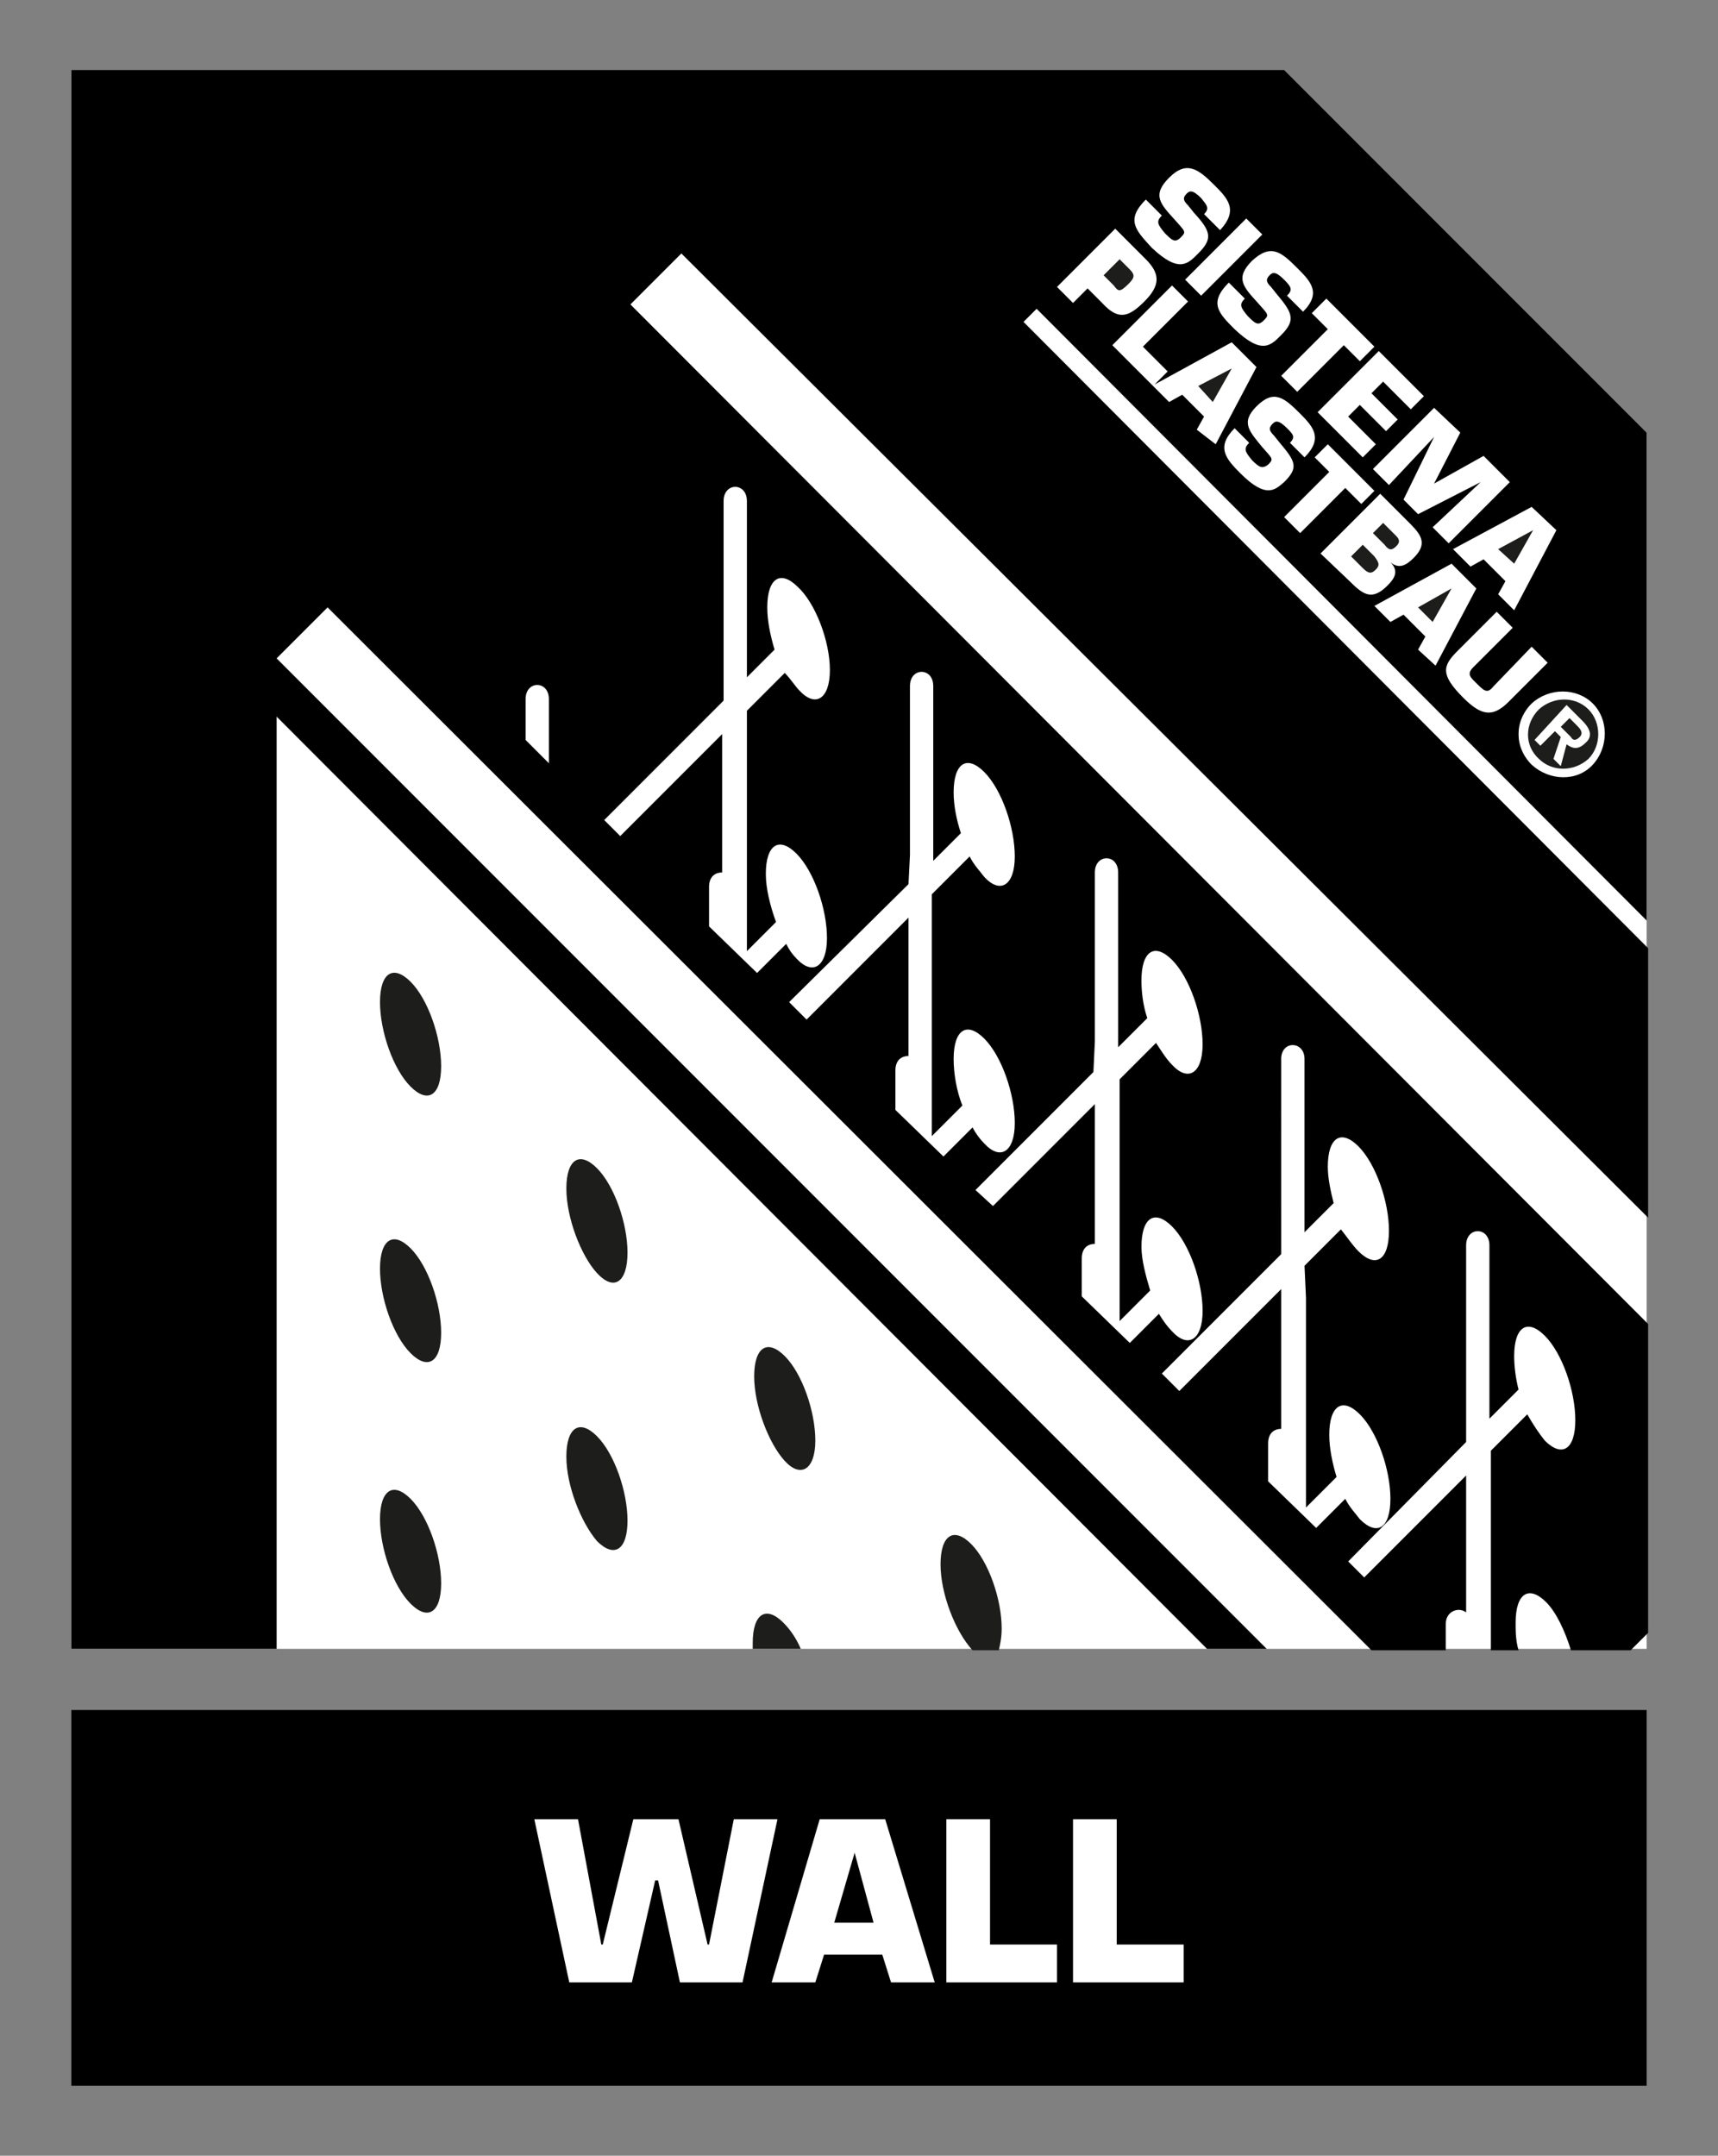 <?xml version="1.0" encoding="utf-8"?>
<!-- Generator: Adobe Illustrator 22.1.0, SVG Export Plug-In . SVG Version: 6.00 Build 0)  -->
<svg version="1.1" id="Layer_1" xmlns="http://www.w3.org/2000/svg" xmlns:xlink="http://www.w3.org/1999/xlink" x="0px" y="0px"
	 width="118px" height="148px" viewBox="0 0 118 148" style="enable-background:new 0 0 118 148;" xml:space="preserve">
<rect x="0" y="0" width="118" height="148" fill="#808080" stroke="none"/>
<style type="text/css">
	.st0{fill:#FFFFFF;}
	.st1{fill:#1D1D1B;}
</style>
<g>
	<polygon class="st0" points="4.9,4.8 88.2,4.8 113.1,29.7 113.1,113.2 4.9,113.2 	"/>
	<g>
		<path class="st1" d="M56,98.9c0-2-0.9-4.6-2.1-5.8c-1.2-1.2-2.1-0.6-2.1,1.4c0,2,1,4.6,2.1,5.8C55,101.5,56,100.9,56,98.9z"/>
		<path class="st1" d="M68.8,111.8c0-2-0.9-4.6-2.1-5.8c-1.2-1.2-2.1-0.6-2.1,1.4c0,2,1,4.6,2.2,5.9h1.8
			C68.7,112.9,68.8,112.4,68.8,111.8z"/>
		<rect x="4.9" y="117.4" width="108.2" height="25.8"/>
		<path class="st1" d="M51.7,113.2H55c-0.3-0.7-0.7-1.3-1.2-1.8c-1.2-1.2-2.1-0.6-2.1,1.4L51.7,113.2z"/>
		<path class="st1" d="M41,105.8c1.2,1.2,2.1,0.6,2.1-1.4c0-2-0.9-4.6-2.1-5.8c-1.2-1.2-2.1-0.6-2.1,1.4S39.9,104.5,41,105.8z"/>
		<path class="st1" d="M43.1,86c0-2-0.9-4.6-2.1-5.8c-1.2-1.2-2.1-0.6-2.1,1.4c0,2,1,4.6,2.1,5.8C42.2,88.7,43.1,88,43.1,86z"/>
		<path class="st1" d="M28.2,92.9c1.2,1.2,2.1,0.6,2.1-1.4c0-2-0.9-4.6-2.1-5.8c-1.2-1.2-2.1-0.6-2.1,1.4
			C26.1,89.1,27,91.7,28.2,92.9z"/>
		<path class="st1" d="M28.2,110.1c1.2,1.2,2.1,0.6,2.1-1.4c0-2-0.9-4.6-2.1-5.8c-1.2-1.2-2.1-0.6-2.1,1.4S27,108.9,28.2,110.1z"/>
		<path class="st1" d="M30.3,73.2c0-2-0.9-4.6-2.1-5.8c-1.2-1.2-2.1-0.6-2.1,1.4c0,2,0.9,4.6,2.1,5.8C29.4,75.8,30.3,75.2,30.3,73.2
			z"/>
		<path class="st1" d="M108.5,50.6c0.3-0.3,0-0.6-0.2-0.8l-0.5-0.5l-0.6,0.6l0.7,0.7C108,50.8,108.2,50.9,108.5,50.6z"/>
		<path d="M113.1,63.2V29.7L88.2,4.8H4.9v108.4H19v-64l63.9,64H87L19,45.2l3.5-3.5l71.7,71.6h5.1v-1.8c0-0.9,0.9-1.2,1.4-0.8v-9.4
			l-7,7l-1.1-1.1l8.1-8.2l0-1.9V85.5c0-1.3,1.6-1.3,1.6,0v11.9l2-2c-0.2-0.8-0.3-1.6-0.3-2.3c0-2,0.9-2.6,2.1-1.4
			c1.2,1.2,2.1,3.8,2.1,5.8c0,2-0.9,2.6-2.1,1.4c-0.4-0.5-0.8-1.1-1.2-1.8l-2.5,2.5l0,1.3v12.4h1.9c-0.2-0.7-0.2-1.3-0.2-1.9
			c0-2,0.9-2.6,2.1-1.4c0.7,0.7,1.3,2,1.7,3.3h4.1l1.2-1.2V98.8v-7.9l-69.9-70l3.5-3.5l66.4,66.2V65.1l-42.9-43l0.9-0.9L113.1,63.2z
			 M82.2,29.5l0.5-0.9l-1.5-1.5l-0.9,0.5l-1.1-1.1l0,0l0,0l-2.8-2.8l4.1-4.1l1.1,1.1l-3.1,3.1l1.7,1.7l-0.9,0.9l0,0l5.3-2.9l1.7,1.7
			l-2.8,5.3L82.2,29.5z M85.2,32.5c-1-1-1.7-1.8-0.4-3.1l1,1c-0.4,0.4-0.3,0.6,0.2,1.2c0.5,0.5,0.7,0.6,1.1,0.3
			c0.4-0.4,0.3-0.4-0.4-1.2c-0.9-1.1-1.5-1.7-0.4-2.8c1.2-1.2,1.9-0.6,3,0.5c0.9,0.9,1.6,1.7,0.3,3l-1-1c0.4-0.4,0.2-0.6-0.2-1
			c-0.6-0.6-0.8-0.5-1-0.3c-0.3,0.3-0.2,0.5,0.1,0.8l0.4,0.5c1.1,1.3,1.3,1.7,0.3,2.7C87.6,33.6,87,34.3,85.2,32.5z M88.2,35.5
			l3.1-3.1l-1-1l0.9-0.9l3.2,3.2l-0.9,0.9l-1.1-1.1l-3.1,3.1L88.2,35.5z M90.7,38l4.1-4.1l2.1,2.1c0.8,0.8,1.1,1.4,0.2,2.3
			c-0.5,0.5-1,0.8-1.6,0.3c0.6,0.6,0.3,1.1-0.2,1.6c-1,1-1.6,0.7-2.5-0.2L90.7,38z M97.4,44.6l0.5-0.9l-1.5-1.5l-0.9,0.5l-1.1-1.1
			l5.3-2.9l1.7,1.7l-2.8,5.3L97.4,44.6z M100.5,47.9c-1.6-1.6-1.4-2.2-0.4-3.2l2.7-2.7l1.1,1.1l-2.7,2.7c-0.5,0.5-0.2,0.7,0.3,1.2
			c0.5,0.5,0.7,0.6,1.1,0.1l2.6-2.7l1.1,1.1l-2.7,2.7C102.5,49.3,101.7,49.1,100.5,47.9z M109.4,48.3c1.1,1.1,1.1,3,0,4.2
			c-1.1,1.2-3,1.1-4.2,0c-1.2-1.2-1.2-3,0-4.2C106.4,47.2,108.3,47.2,109.4,48.3z M106.9,36.4l-2.9,5.5l-1.1-1.1l0.5-0.9l-1.5-1.5
			l-0.9,0.5l-1.2-1.2l5.4-2.9L106.9,36.4z M100.3,29.7l-1.8,3.5l3.4-1.9l1.8,1.8l-4.2,4.2l-1.1-1.1l3.3-3.1l-4.3,2.2l-1-1l2.1-4.3
			l-3.1,3.3l-1.1-1.1l4.2-4.2L100.3,29.7z M97.8,27.2l-0.9,0.9L95,26.2L94.2,27l1.8,1.8l-0.8,0.8l-1.8-1.8l-0.8,0.8l1.9,1.9
			l-0.9,0.9l-3.1-3.1l4.2-4.2L97.8,27.2z M94.4,23.8l-1,1l-1.1-1.1l-3.2,3.2L88,25.8l3.2-3.2l-1.1-1.1l1-1L94.4,23.8z M89.1,18.4
			c0.9,0.9,1.7,1.7,0.4,3l-1.1-1.1c0.4-0.4,0.3-0.6-0.2-1.1c-0.6-0.6-0.8-0.5-1-0.3c-0.3,0.3-0.2,0.5,0.1,0.8l0.4,0.5
			c1.1,1.3,1.3,1.8,0.3,2.8c-0.7,0.7-1.3,1.4-3.2-0.4c-1.1-1.1-1.8-1.8-0.4-3.2l1.1,1.1c-0.4,0.4-0.3,0.6,0.2,1.2
			c0.5,0.5,0.7,0.7,1.1,0.3c0.4-0.4,0.3-0.4-0.4-1.2c-1-1.1-1.6-1.7-0.4-2.9C87.3,16.7,88,17.3,89.1,18.4z M86.7,16.1l-4.2,4.2
			l-1.1-1.1l4.2-4.2L86.7,16.1z M78.7,13.7l1.1,1.1c-0.4,0.4-0.3,0.6,0.2,1.2c0.5,0.5,0.7,0.7,1.1,0.3c0.4-0.4,0.3-0.4-0.4-1.2
			c-1-1.1-1.6-1.7-0.4-2.9c1.2-1.2,2-0.6,3.1,0.5c0.9,0.9,1.7,1.7,0.4,3.1l-1.1-1.1c0.4-0.4,0.2-0.6-0.2-1.1c-0.6-0.6-0.8-0.5-1-0.3
			c-0.3,0.3-0.2,0.5,0.1,0.8l0.4,0.5c1.2,1.3,1.3,1.8,0.3,2.8c-0.7,0.7-1.3,1.4-3.2-0.4C78,15.8,77.3,15.1,78.7,13.7z M76.6,15.7
			l2.1,2.1c1,1,1,1.8-0.1,2.9c-1.1,1.1-1.8,1.3-2.9,0.1l-1-1l-1,1l-1.1-1.1L76.6,15.7z M37.7,52.4l-1.6-1.6V48c0-1.3,1.6-1.3,1.6,0
			V52.4z M88,72.6c0.1-1.2,1.6-1.1,1.6,0.1l0,11.9l2-2c-0.2-0.8-0.4-1.7-0.4-2.5c0-2,0.9-2.6,2.1-1.4c1.2,1.2,2.1,3.8,2.1,5.8
			c0,2-0.9,2.6-2.1,1.4c-0.4-0.4-0.8-1-1.2-1.5l0,0l-2.5,2.5l0.1,2.2v14.4l2.1-2.1c-0.3-1-0.5-2-0.5-2.9c0-2,0.9-2.6,2.1-1.4
			c1.2,1.2,2.1,3.8,2.1,5.8c0,2-0.9,2.6-2.1,1.4c-0.3-0.4-0.7-0.8-1-1.4l-2,2l-3.3-3.2v-2.6c0-0.7,0.4-1,0.9-1v-9.6l-7,7l-1.2-1.2
			l8.2-8.2V72.6z M75.2,71.5V59.9c0-1.3,1.6-1.3,1.6,0v12l2-2c-0.3-0.9-0.4-1.8-0.4-2.6c0-2,0.9-2.6,2.1-1.4
			c1.2,1.2,2.1,3.8,2.1,5.8c0,2-1,2.6-2.1,1.4c-0.4-0.4-0.7-0.9-1.1-1.5l0,0l-2.5,2.5v2.1l0,14.5l2.1-2.1c-0.3-1-0.6-2.1-0.6-3
			c0-2,0.9-2.6,2.1-1.4c1.2,1.2,2.1,3.8,2.1,5.8c0,2-1,2.6-2.1,1.4c-0.3-0.3-0.6-0.7-0.9-1.2l-2,2L74.3,89v-2.6c0-0.7,0.4-1,0.9-1
			v-9.6l-7,7L67,81.7l8.1-8.1L75.2,71.5z M62.5,58.7V47.1c0-1.3,1.6-1.3,1.6,0l0,12l1.9-1.9c-0.3-0.9-0.5-1.9-0.5-2.8
			c0-2,0.9-2.6,2.1-1.4c1.2,1.2,2.1,3.8,2.1,5.8s-1,2.6-2.1,1.4c-0.3-0.4-0.7-0.8-1-1.4l-2.1,2.1l-0.5,0.5l0,1.1V78l2.1-2.1
			c-0.4-1-0.6-2.2-0.6-3.2c0-2,0.9-2.6,2.1-1.4c1.2,1.2,2.1,3.8,2.1,5.8c0,2-1,2.6-2.1,1.4c-0.3-0.3-0.6-0.7-0.8-1.1l-2,2l-3.3-3.2
			v-2.7c0-0.7,0.4-1,0.9-1v-9.5l-7,7l-1.2-1.2l8.2-8.1L62.5,58.7z M49.7,48.1l0-2.2V34.4c0-1.3,1.6-1.3,1.6,0v12.1l1.9-1.9
			c-0.3-1-0.5-2-0.5-2.9c0-2,0.9-2.6,2.1-1.4C56,41.4,57,44,57,46c0,2-1,2.6-2.1,1.4c-0.3-0.3-0.6-0.8-1-1.2l-2,2l-0.6,0.6l0,1
			l0,1.1l0,14.4l2-2c-0.4-1.1-0.7-2.3-0.7-3.3c0-2,0.9-2.6,2.1-1.4c1.2,1.2,2.1,3.8,2.1,5.8c0,2-1,2.6-2.1,1.4
			c-0.3-0.3-0.5-0.6-0.7-1l-2,2l-3.3-3.2v-2.7c0-0.7,0.4-1,0.9-1v-9.5l-7,7l-1.1-1.1L49.7,48.1z"/>
		<polygon class="st1" points="97.4,41.7 98.4,42.7 99.7,40.4 		"/>
		<path class="st1" d="M105.7,52.1c0.9,0.9,2.4,0.9,3.4,0c0.9-0.9,0.9-2.5,0-3.4c-0.9-0.9-2.4-0.9-3.4,0
			C104.7,49.7,104.7,51.2,105.7,52.1z M107.6,48.4l1.1,1.1c0.4,0.4,0.8,1,0.2,1.5c-0.5,0.5-0.9,0.4-1.3,0.1l-0.4,1.5l-0.5-0.5
			l0.5-1.5l-0.4-0.4l-1,1l-0.4-0.4L107.6,48.4z"/>
		<polygon class="st1" points="105.3,36.4 102.9,37.7 104,38.7 		"/>
		<path class="st1" d="M77.5,19.5c0.4-0.4,0.5-0.6,0.1-1l-0.7-0.7l-1.1,1.1l0.7,0.7C76.8,20,76.9,20.1,77.5,19.5z"/>
		<path class="st1" d="M94.4,38.2l-0.8-0.8l-0.8,0.8l0.8,0.8c0.4,0.4,0.6,0.4,0.9,0.1C94.8,38.8,94.7,38.6,94.4,38.2z"/>
		<polygon class="st1" points="82.3,26.5 83.3,27.6 84.6,25.3 		"/>
		<path class="st1" d="M95.9,37.5c0.2-0.2,0.3-0.4,0-0.7L95,35.9l-0.7,0.7l0.8,0.8C95.4,37.8,95.6,37.8,95.9,37.5z"/>
	</g>
	<g>
		<path class="st0" d="M50.4,124.9h3L51,136.1h-4.3l-1.5-7H45l-1.6,7h-4.3l-2.4-11.2h3l1.6,8.6h0.1l2.1-8.6h3.1l2,8.6h0.1
			L50.4,124.9z"/>
		<path class="st0" d="M56.6,134.2l-0.6,1.9H53l3.3-11.2h4.5l3.4,11.2h-3l-0.6-1.9H56.6z M58.7,127.2L58.7,127.2l-1.4,4.8H60
			L58.7,127.2z"/>
		<path class="st0" d="M67.9,133.5h4.7v2.6h-7.6v-11.2h3V133.5z"/>
		<path class="st0" d="M76.6,133.5h4.7v2.6h-7.6v-11.2h3V133.5z"/>
	</g>
</g>
</svg>
